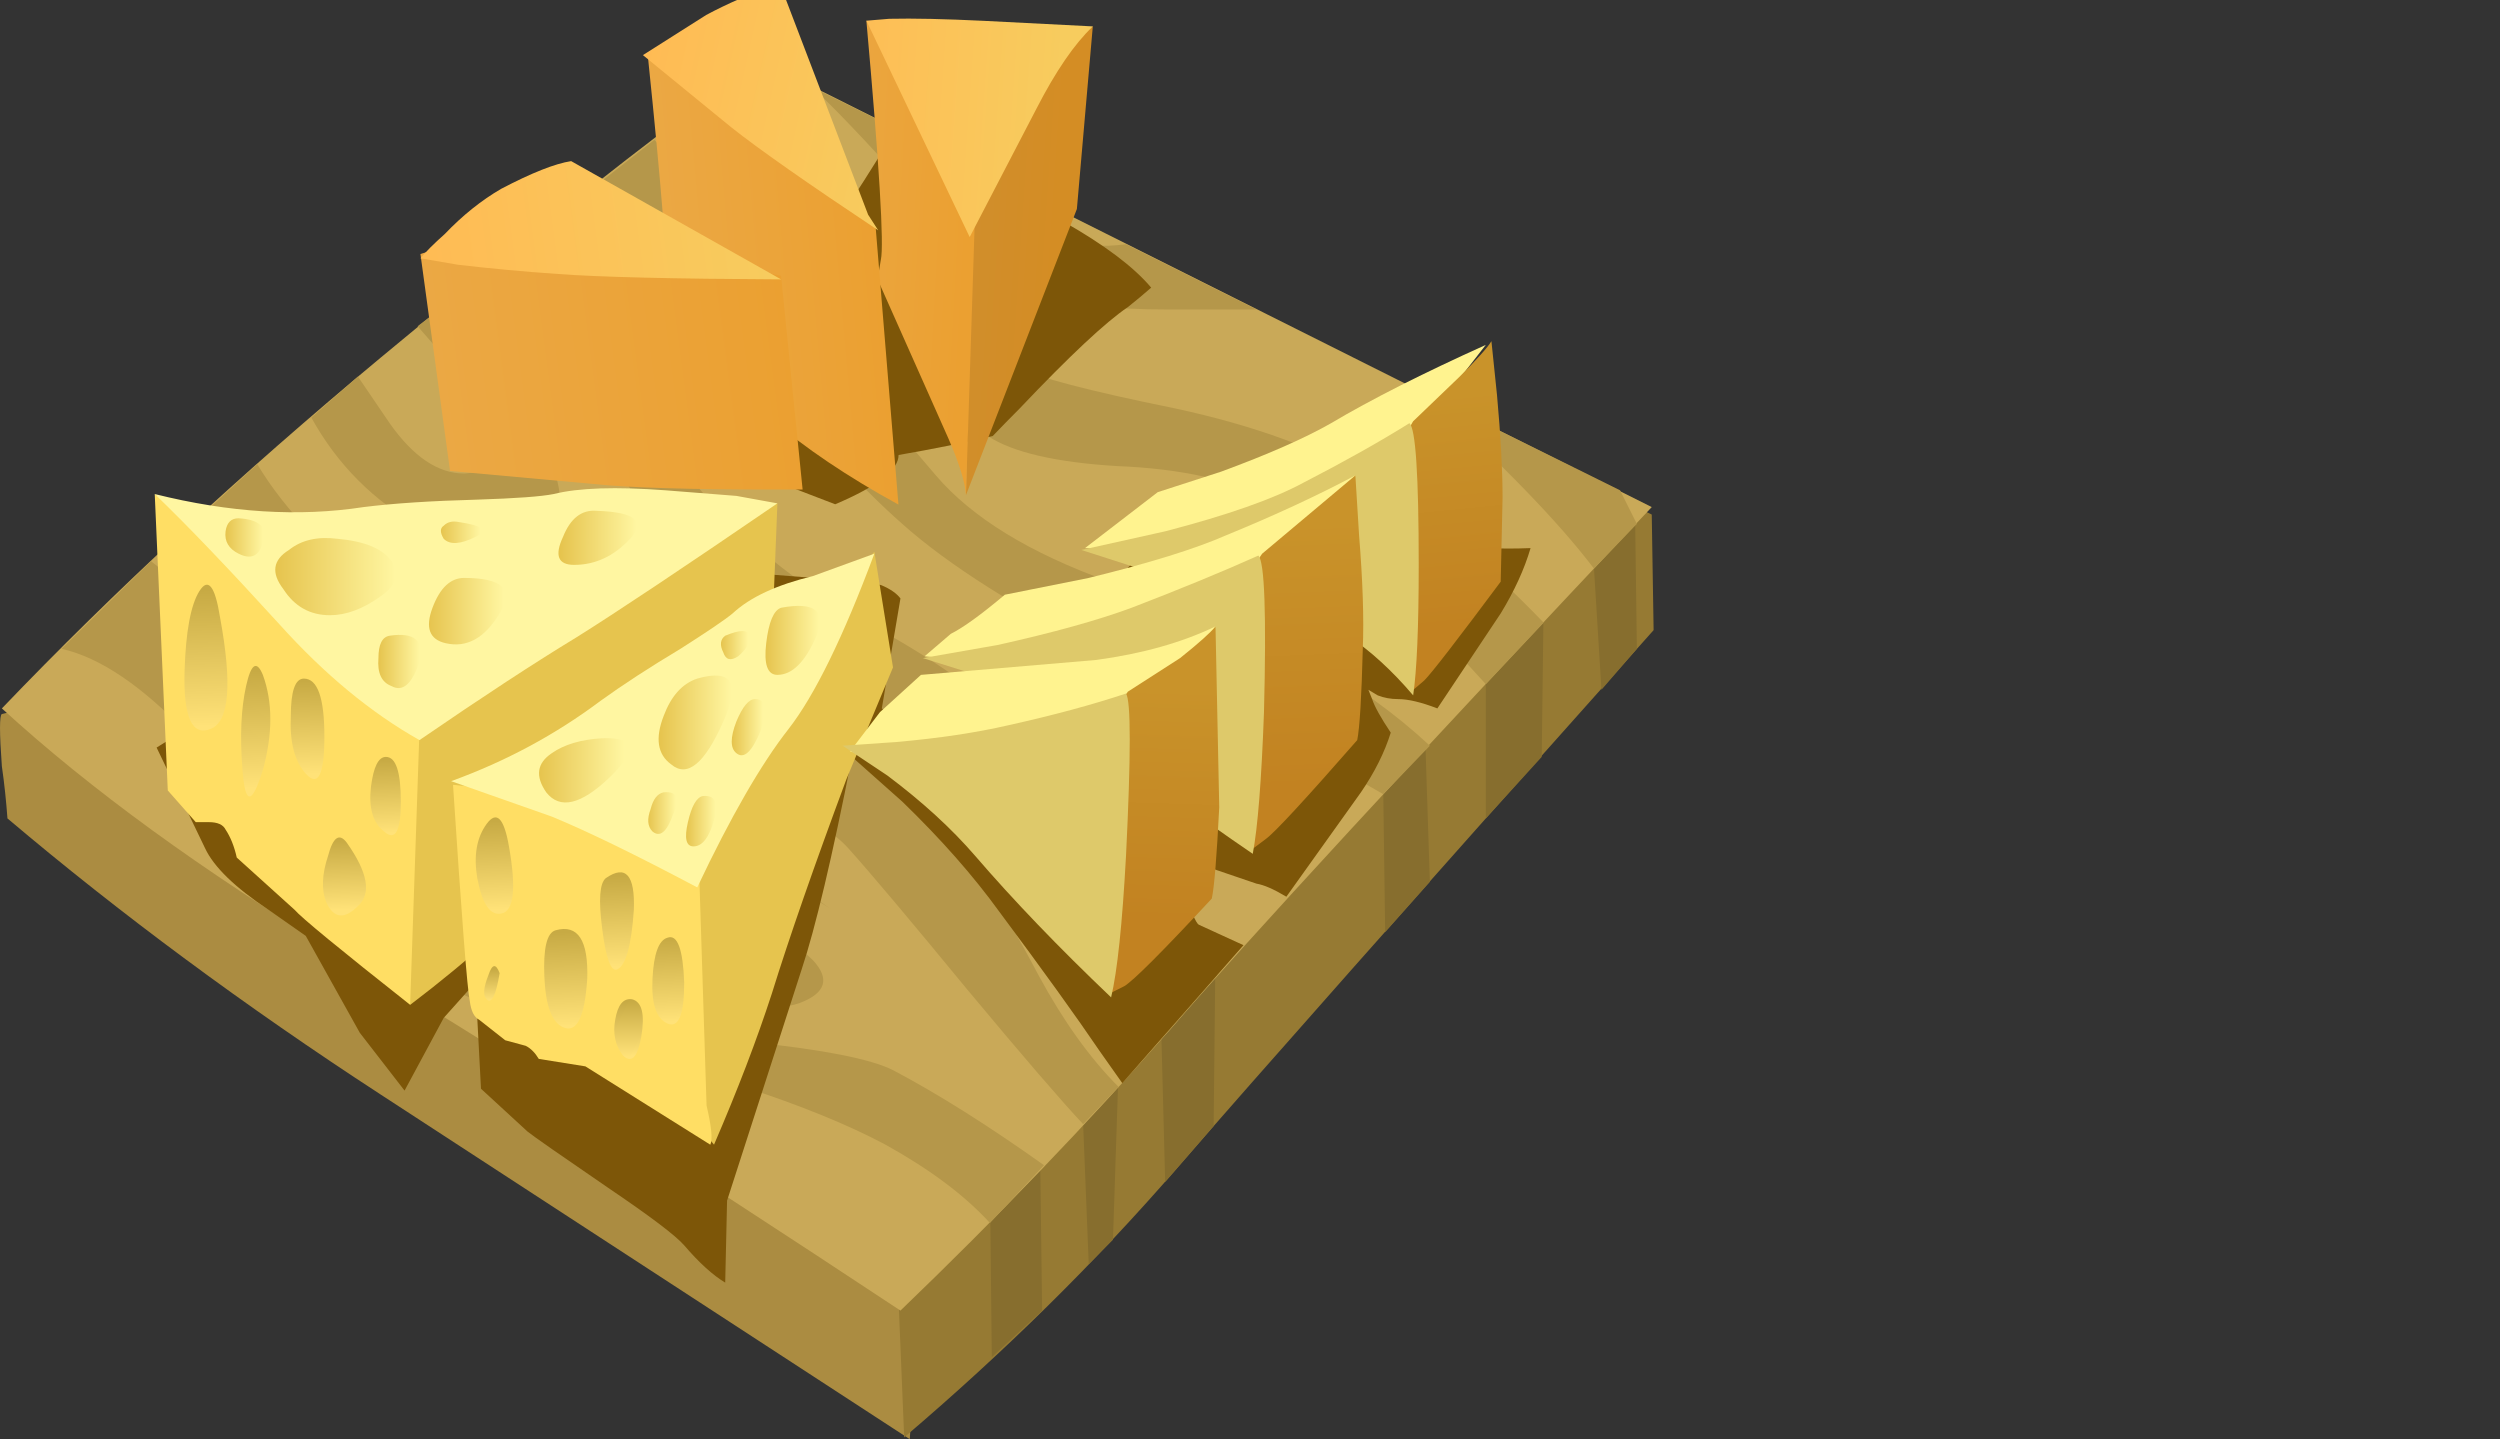 <?xml version="1.0" encoding="UTF-8"?>
<!DOCTYPE svg  PUBLIC '-//W3C//DTD SVG 1.1//EN'  'http://www.w3.org/Graphics/SVG/1.1/DTD/svg11.dtd'>
<svg enable-background="new 0 0 67.05 38.6" version="1.1" viewBox="0 0 67.05 38.6" xml:space="preserve" xmlns="http://www.w3.org/2000/svg" xmlns:xlink="http://www.w3.org/1999/xlink">
<rect x="0" y="0" width="67.05" height="38.6" fill="#333333" stroke="none"/>
<symbol id="bi" viewBox="0 -9.75 12.275 9.75">
		<path d="m12.275-3.55c-0.206-0.19-0.415-0.373-0.625-0.55-0.6-0.433-1.566-1.383-2.9-2.85-0.269-0.282-0.51-0.54-0.725-0.775-0.752-0.212-1.594-0.421-2.525-0.625 0-0.4-0.567-0.867-1.7-1.4l-3.55 1.2-0.25 2.35 2.2 2.65 1.4 1.15c0.133 0.033 0.667 0.833 1.6 2.4l0.45-0.1c3.481-1.23 5.689-2.379 6.625-3.45z" clip-rule="evenodd" fill="#7D5608" fill-rule="evenodd"/>
</symbol>
<symbol id="bt" viewBox="0 -19.85 36.85 19.88">
		<path d="m36.85-0.15c-0.167-0.567-0.434-1.15-0.8-1.75l-1.7-2.55c-0.433 0.167-0.783 0.25-1.05 0.25-0.2 0-0.383 0.034-0.55 0.1l-0.25 0.15 0.1-0.25c0.066-0.2 0.233-0.5 0.5-0.9-0.167-0.533-0.434-1.066-0.8-1.6l-2-2.8c-0.333 0.2-0.6 0.317-0.8 0.35l-2.35 0.8 0.35-0.9c0.233-0.633 0.383-0.967 0.45-1l1.2-0.55-3.25-3.7-0.6 0.85c-0.633 0.933-1.533 2.183-2.7 3.75-0.7 0.967-1.567 1.95-2.6 2.95l-1.35 1.2c-0.533-2.7-0.983-4.6-1.35-5.7l-2-6.2-0.05-2.2c-0.333 0.2-0.7 0.533-1.1 1-0.233 0.267-0.917 0.783-2.05 1.55-1.267 0.867-1.983 1.367-2.15 1.5l-1.25 1.15-0.15 2.85-0.85-0.95-1.05-1.95-1.2 1.55-1.45 2.6-1 0.7c-0.9 0.6-1.467 1.15-1.7 1.65l-1.3 2.7 8.3 5.2c7.233-0.467 10.95-0.75 11.15-0.85 0.233-0.1 0.4-0.217 0.5-0.35l-0.5-2.95 0.5-0.35 2.8 0.65 3.8 4c5.034 0.2 7.8 0.233 8.3 0.1 0.5-0.1 1.167-0.133 2-0.1z" clip-rule="evenodd" fill="#7D5608" fill-rule="evenodd"/>
</symbol>
<path d="m40.25 16.85c-6.1 6.567-10.233 11.1-12.4 13.6-1.367 1.566-2.35 3.399-2.95 5.5-0.3 1.033-0.467 1.916-0.5 2.649l-14.2-9.25c-3.633-2.366-6.967-4.833-10-7.399-0.034-0.467-0.083-0.934-0.15-1.4-0.066-0.9-0.066-1.367 0-1.4 2.867-0.667 7.083-2.85 12.65-6.55 2.8-1.867 5.3-3.667 7.5-5.4l16.35 8.2 3.7 1.45z" clip-rule="evenodd" fill="#AB8C41" fill-rule="evenodd"/>
<path d="m44.35 16.9c-6.366 7.133-10.633 11.95-12.8 14.45s-4.6 4.9-7.3 7.2l-0.15-3.65c0-6.2-2.383-10.334-7.15-12.4-1.5-0.634-3.15-1.017-4.95-1.15l-2.25-0.05 8.85-6.3c2.867-0.7 4.017-2.2 3.45-4.5l-1.7-3.25c3.367 0.8 6.9 1.667 10.6 2.6 7.366 1.867 11.816 3.183 13.35 3.95l0.05 3.1z" clip-rule="evenodd" fill="#967A33" fill-rule="evenodd"/>
<path d="m43.85 13.6l0.051 3.8-0.95 1.1-0.2-3.25-1.351 0.95-0.051 4.1-1.5 1.65v-3.6l-1.649 0.7 0.149 4.601-1.199 1.349-0.05-3.7-0.5 0.1-3.05 2.7c-0.166 0.167-0.316 0.334-0.45 0.5-0.333 0.367-0.5 0.65-0.5 0.851l-0.05 4.75-1.3 1.5-0.1-3.851-0.75-0.4-0.4 1.25-0.15 4.55-0.65 0.65-0.15-3.75-1.15 1.1 0.05 3.9-1.35 1.25-0.05-4.75 4.3-16.15 5.35-1c3.8-0.667 6.184-1.033 7.149-1.1h0.051l0.45 0.2z" clip-rule="evenodd" fill="#876E2E" fill-rule="evenodd"/>
<path d="m0.05 19c3-3.133 6.383-6.267 10.15-9.4s7.15-5.8 10.15-8l23.95 12c-6.467 6.867-10.783 11.55-12.95 14.05-2.2 2.5-4.6 5-7.2 7.5-6.4-4.233-11.433-7.434-15.1-9.601-3.633-2.199-6.633-4.382-9-6.549z" clip-rule="evenodd" fill="#C9A958" fill-rule="evenodd"/>
<g clip-rule="evenodd" fill="#B5974A" fill-rule="evenodd">
	<path d="m13.15 11.6c-0.167-0.633-0.816-1.583-1.95-2.85l0.65-0.5c0.833 0.833 1.65 1.9 2.45 3.2 0.867 1.433 0.95 2.45 0.25 3.05-0.7 0.567-1.783 0.45-3.25-0.35-1.267-0.7-2.25-1.683-2.95-2.95l1.25-1.1 0.85 1.25c0.633 0.9 1.3 1.35 2 1.35 0.667-0.033 0.9-0.4 0.7-1.1z"/>
	<path d="m21.4 19.1c1.4 0.767 2.5 1.567 3.3 2.4 1.033 1.066 2.083 2.616 3.15 4.65 0.667 1.233 1.383 2.233 2.15 3l-0.95 1c-0.566-0.601-1.6-1.801-3.1-3.601-1.534-1.866-2.6-3.133-3.2-3.8-0.8-0.9-2.917-1.717-6.35-2.45-3.533-0.733-5.7-1.483-6.5-2.25-1.4-1.267-3-2.583-4.8-3.95l1.8-1.65c0.733 1.233 1.967 2.517 3.7 3.85 1.3 0.967 3.217 1.583 5.75 1.85 2.7 0.268 4.383 0.584 5.05 0.951z"/>
	<path d="m7.35 18.4c0.867 1.3 1.816 2.45 2.85 3.45 1.233 1.233 2.867 2.584 4.9 4.051 1.667 1.199 3.35 1.883 5.05 2.05 1.934 0.2 3.2 0.45 3.8 0.75 1.2 0.633 2.55 1.483 4.05 2.55l-1.45 1.55c-0.667-0.733-1.6-1.434-2.8-2.1-1-0.533-2.267-1.05-3.8-1.55-2.2-0.634-4.184-1.25-5.95-1.851-2.2-0.733-4.017-1.866-5.45-3.399-1.433-1.867-2.6-3.267-3.5-4.2-1.233-1.3-2.367-2.067-3.4-2.3l2.4-2.35c1.433 1.132 2.533 2.249 3.3 3.349z"/>
	<path d="m23.15 16.65c3.367 1.767 6.1 4.216 8.2 7.35 0.433 0.634 0.867 1.35 1.3 2.15l-1.3 1.5-0.2 0.199-0.15-0.299c-1-1.767-2.2-3.45-3.6-5.05-1.9-2.134-3.816-3.7-5.75-4.7-1.733-0.9-3.383-2.566-4.95-5-1.4-2.566-2.383-4.15-2.95-4.75-0.333-0.333-0.6-0.566-0.8-0.7l1.85-1.45c0.967 2.033 1.483 3.15 1.55 3.35 1.433 3.233 3.7 5.7 6.8 7.4z"/>
	<path d="m43.45 13.15l0.45 0.9-1.15 1.2c-0.934-1.233-2.45-2.8-4.55-4.7l5.25 2.6z"/>
	<path d="m24.85 5.6c-1.233-1.4-2.25-2.483-3.05-3.25l3.65 1.8c0.533 0.7 0.983 1.184 1.35 1.45 1.034 0.8 2.167 1.117 3.4 0.95l3.5 1.75h-2.4c-1.433 0-2.5-0.117-3.2-0.35-1.133-0.367-2.217-1.15-3.25-2.35z"/>
	<path d="m26.5 11.7c-0.767-0.534-1.683-1.434-2.75-2.7-1.733-2.033-2.767-3.233-3.1-3.6-0.833-0.933-1.7-1.617-2.6-2.05l1.15-0.85c0.933 0.7 1.6 1.233 2 1.6 0.367 0.3 1.25 1.217 2.65 2.75 1.433 1.533 2.583 2.533 3.45 3 0.5 0.267 1.9 0.633 4.2 1.1 2.167 0.466 3.934 1.117 5.3 1.95 1.5 0.9 3.033 2.167 4.601 3.8l-1.551 1.65c-2.233-2.467-4.116-4.1-5.649-4.9-1.101-0.567-2.517-0.883-4.25-0.95-1.634-0.1-2.784-0.367-3.451-0.8z"/>
	<path d="m35.15 17.7c1.199 0.667 2.267 1.433 3.199 2.3l-1.25 1.3-2-1.149c-2.2-1-3.966-1.851-5.3-2.55-2.5-1.267-4.367-2.45-5.6-3.55-1.133-1-2.233-2.216-3.3-3.65-1.367-1.8-2.217-2.883-2.55-3.25-0.733-0.8-1.617-1.45-2.65-1.95l1.85-1.45 1.251 1.249c2.934 3.7 5.034 6.283 6.3 7.75 0.967 1.133 2.517 2.083 4.65 2.85 2.9 1 4.7 1.7 5.4 2.1z"/>
	<path d="m19 23.3c-1.267-0.133-1.983 0.066-2.15 0.601-0.133 0.433 0.1 0.767 0.7 1 0.367 0.133 0.95 0.267 1.75 0.399 0.7 0.167 0.617-0.184-0.25-1.05l1.1 0.45c0.767 0.366 1.317 0.717 1.65 1.05 0.467 0.5 0.35 0.884-0.35 1.15-0.767 0.267-1.9 0.133-3.4-0.4-1.7-0.6-2.783-1.533-3.25-2.8-0.466-1.267 0.117-1.783 1.75-1.55 2.155 0.289 4.063 1.03 5.725 2.225-0.933-0.623-2.025-0.981-3.275-1.075z"/>
</g>
<use transform="matrix(1 0 0 -1 4.2 14.55)" y="-19.85" width="36.85" height="19.88" enable-background="new" opacity=".5" xlink:href="#bt"/>
<use transform="matrix(1 .046 0 -1 18.6 3.6)" y="-9.75" width="12.275" height="9.75" enable-background="new" opacity=".5" xlink:href="#bi"/>
<linearGradient id="ak" x1="18.335" x2="19.512" y1="6.975" y2="6.975" gradientTransform="matrix(2.642 .214 -.075 1.114 -22.75 -4.9)" gradientUnits="userSpaceOnUse">
	<stop stop-color="#CF8E2E" offset="0"/>
	<stop stop-color="#D48D24" offset="1"/>
</linearGradient>
<polygon points="28.882 5.605 25.907 13.28 26.095 4.656 28.067 1.315 29.309 0.708" clip-rule="evenodd" fill="url(#ak)" fill-rule="evenodd"/>
<linearGradient id="av" x1="16.989" x2="18.59" y1="7.205" y2="7.205" gradientTransform="matrix(2.642 .209 -.063 1.115 -22.75 -4.9)" gradientUnits="userSpaceOnUse">
	<stop stop-color="#EBA844" offset="0"/>
	<stop stop-color="#EBA031" offset="1"/>
</linearGradient>
<path d="m26.284 1.559l-0.377 11.721c-0.022-0.348-0.181-0.859-0.477-1.534l-1.894-4.257 0.089-0.524c0.088-0.399-0.042-2.536-0.389-6.409l3.048 1.003z" clip-rule="evenodd" fill="url(#av)" fill-rule="evenodd"/>
<linearGradient id="bb" x1="17.036" x2="19.488" y1="3.848" y2="3.848" gradientTransform="matrix(2.642 .216 -.079 1.114 -22.751 -4.899)" gradientUnits="userSpaceOnUse">
	<stop stop-color="#FFBB54" offset="0"/>
	<stop stop-color="#F7CC5E" offset="1"/>
</linearGradient>
<path d="m26.007 6.358l-2.77-5.803 0.612-0.051c0.648-0.015 1.493 4e-3 2.537 0.055l2.924 0.149c-0.493 0.467-0.997 1.203-1.513 2.208l-1.79 3.442z" clip-rule="evenodd" fill="url(#bb)" fill-rule="evenodd"/>
<linearGradient id="bc" x1="12.732" x2="16.974" y1="8.546" y2="8.546" gradientTransform="matrix(1.352 -.058 .12 1.357 -.4 -3.201)" gradientUnits="userSpaceOnUse">
	<stop stop-color="#EBA844" offset="0"/>
	<stop stop-color="#EBA031" offset="1"/>
</linearGradient>
<path d="m21.586 3.51l1.9 2.598 0.61 7.425c-1.357-0.741-2.51-1.518-3.46-2.331l-2.442-2.012c-0.272-0.6-0.385-1.149-0.339-1.645 0.045-0.496-0.113-2.493-0.475-5.993l1.425-0.07 2.781 2.028z" clip-rule="evenodd" fill="url(#bc)" fill-rule="evenodd"/>
<linearGradient id="bd" x1="13.317" x2="18.54" y1=".042" y2=".042" gradientTransform="matrix(1.326 .352 -.291 1.312 -.4 -3.201)" gradientUnits="userSpaceOnUse">
	<stop stop-color="#FFBB54" offset="0"/>
	<stop stop-color="#F7CC5E" offset="1"/>
</linearGradient>
<path d="m17.243 1.478l1.697-1.076c0.542-0.292 1.199-0.579 1.968-0.86l2.375 6.216 0.271 0.42c-1.9-1.264-3.212-2.184-3.936-2.759l-2.375-1.941z" clip-rule="evenodd" fill="url(#bd)" fill-rule="evenodd"/>
<linearGradient id="be" x1="8.248" x2="14.825" y1="10.583" y2="10.583" gradientTransform="matrix(1.438 -.202 .132 .999 -1.5 1.6)" gradientUnits="userSpaceOnUse">
	<stop stop-color="#EBA844" offset="0"/>
	<stop stop-color="#EBA031" offset="1"/>
</linearGradient>
<path d="m12.07 12.631l-0.794-5.819 1.299-0.403 3.104-0.033 5.269 1.019 0.578 5.734c-2.358 0.01-4.091-0.027-5.197-0.111l-4.259-0.387z" clip-rule="evenodd" fill="url(#be)" fill-rule="evenodd"/>
<linearGradient id="bf" x1="8.241" x2="14.818" y1="6.817" y2="6.817" gradientTransform="matrix(1.438 -.201 .132 .986 -1.5 1.8)" gradientUnits="userSpaceOnUse">
	<stop stop-color="#FFBB54" offset="0"/>
	<stop stop-color="#F7CC5E" offset="1"/>
</linearGradient>
<path d="m20.949 7.493c-2.887-0.014-4.884-0.062-5.991-0.145-0.914-0.063-1.805-0.146-2.671-0.247l-1.01-0.173c0.145-0.178 0.361-0.394 0.649-0.649 0.481-0.503 0.987-0.908 1.516-1.215 0.818-0.429 1.444-0.676 1.876-0.743l5.631 3.172z" clip-rule="evenodd" fill="url(#bf)" fill-rule="evenodd"/>
<path d="m20.85 13.5l-0.15 3.8c-1.067 0.867-1.817 1.534-2.25 2l-3.8 4.3c-0.767 0.967-1.983 2.084-3.65 3.351l-0.7-3.9 0.6-2.75c0.033-0.166 0.283-0.533 0.75-1.1s0.8-0.917 1-1.05c1.5-0.767 2.383-1.3 2.65-1.6 1-1.4 1.767-2.183 2.3-2.35l3.25-0.701z" clip-rule="evenodd" fill="#E6C44E" fill-rule="evenodd"/>
<path d="m4.5 21.2l-0.35-7.95 3.2 2.15c0.133 1 1.433 2.4 3.9 4.2l-0.25 7.35c-1.9-1.5-2.933-2.351-3.1-2.55l-1.55-1.4c-0.067-0.3-0.167-0.55-0.3-0.75-0.066-0.134-0.216-0.2-0.45-0.2h-0.35l-0.75-0.85z" clip-rule="evenodd" fill="#FFDE64" fill-rule="evenodd"/>
<path d="m4.15 13.25c2 0.5 3.867 0.617 5.6 0.35 0.8-0.1 1.817-0.167 3.05-0.2 1.034-0.033 1.717-0.083 2.05-0.15 0.667-0.167 1.667-0.2 3-0.1l1.9 0.15 1.1 0.2c-2.533 1.733-4.333 2.933-5.4 3.6-1.1 0.667-2.5 1.583-4.2 2.75-1.3-0.733-2.55-1.767-3.75-3.1-1.367-1.5-2.483-2.667-3.35-3.5z" clip-rule="evenodd" fill="#FFF6A1" fill-rule="evenodd"/>
<path d="m23.95 17.9l-1.25 3c-0.867 2.333-1.534 4.25-2 5.75-0.4 1.233-0.917 2.583-1.55 4.05l-1.5-1.8c-0.033-1.5-0.033-2.351 0-2.551 0-0.166 0.117-0.616 0.35-1.35s0.417-1.233 0.55-1.5c0.867-1.467 1.383-2.434 1.55-2.9 0.167-0.566 0.333-1.066 0.5-1.5 0.267-0.867 0.517-1.45 0.75-1.75l2.1-2.55 0.5 3.101z" clip-rule="evenodd" fill="#E6C44E" fill-rule="evenodd"/>
<path d="m15.05 21.35c0.267 0.733 1.5 1.4 3.7 2l0.2 6.301c0.133 0.566 0.167 0.916 0.1 1.05l-3.35-2.101-1.25-0.2c-0.1-0.167-0.217-0.284-0.35-0.351l-0.55-0.149-0.7-0.551c-0.133-0.066-0.217-0.233-0.25-0.5-0.067-0.3-0.217-2.233-0.45-5.8l2.9 0.301z" clip-rule="evenodd" fill="#FFDE64" fill-rule="evenodd"/>
<path d="m23.45 14.85c-0.833 2.233-1.6 3.8-2.3 4.7-0.733 0.934-1.55 2.351-2.45 4.25-1.633-0.866-2.934-1.5-3.9-1.899l-2.7-0.95c1.467-0.533 2.8-1.25 4-2.15 0.6-0.433 1.316-0.9 2.15-1.4 0.733-0.467 1.2-0.783 1.4-0.95 0.467-0.434 1.184-0.767 2.15-1l1.65-0.601z" clip-rule="evenodd" fill="#FFF6A1" fill-rule="evenodd"/>
<linearGradient id="bg" x1="7.4" x2="10.6" y1="15.465" y2="15.465" gradientUnits="userSpaceOnUse">
	<stop stop-color="#E6C44E" offset="0"/>
	<stop stop-color="#FFF6A1" offset="1"/>
</linearGradient>
<path d="m9.05 14.45c0.733 0.066 1.217 0.267 1.45 0.6s0.133 0.65-0.3 0.95c-0.467 0.333-0.917 0.5-1.35 0.5-0.533 0-0.95-0.233-1.25-0.7-0.333-0.433-0.283-0.783 0.15-1.05 0.333-0.267 0.767-0.367 1.3-0.3z" clip-rule="evenodd" fill="url(#bg)" fill-rule="evenodd"/>
<linearGradient id="bh" x1="11.487" x2="13.512" y1="16.392" y2="16.392" gradientUnits="userSpaceOnUse">
	<stop stop-color="#E6C44E" offset="0"/>
	<stop stop-color="#FFF6A1" offset="1"/>
</linearGradient>
<path d="m12.45 15.5c1.033 0 1.35 0.317 0.95 0.95-0.4 0.667-0.883 0.933-1.45 0.8-0.434-0.1-0.55-0.417-0.35-0.95s0.483-0.8 0.85-0.8z" clip-rule="evenodd" fill="url(#bh)" fill-rule="evenodd"/>
<linearGradient id="bj" x1="15.025" x2="17.075" y1="14.423" y2="14.423" gradientUnits="userSpaceOnUse">
	<stop stop-color="#E6C44E" offset="0"/>
	<stop stop-color="#FFF6A1" offset="1"/>
</linearGradient>
<path d="m16 13.7c1.033 0.033 1.333 0.283 0.9 0.75-0.433 0.466-0.933 0.7-1.5 0.7-0.433 0-0.533-0.25-0.3-0.75 0.2-0.5 0.5-0.733 0.9-0.7z" clip-rule="evenodd" fill="url(#bj)" fill-rule="evenodd"/>
<linearGradient id="bk" x1="11.812" x2="12.888" y1="14.275" y2="14.275" gradientUnits="userSpaceOnUse">
	<stop stop-color="#E6C44E" offset="0"/>
	<stop stop-color="#FFF6A1" offset="1"/>
</linearGradient>
<path d="m12.3 14c0.667 0.1 0.817 0.233 0.45 0.4-0.4 0.2-0.683 0.217-0.85 0.05-0.1-0.167-0.1-0.284 0-0.35 0.1-0.1 0.233-0.133 0.4-0.1z" clip-rule="evenodd" fill="url(#bk)" fill-rule="evenodd"/>
<linearGradient id="bl" x1="10.15" x2="11.25" y1="17.741" y2="17.741" gradientUnits="userSpaceOnUse">
	<stop stop-color="#E6C44E" offset="0"/>
	<stop stop-color="#FFF6A1" offset="1"/>
</linearGradient>
<path d="m10.45 17.05c0.667-0.1 0.933 0.133 0.8 0.7-0.2 0.6-0.45 0.817-0.75 0.65-0.267-0.1-0.383-0.35-0.35-0.75 0-0.367 0.1-0.567 0.3-0.6z" clip-rule="evenodd" fill="url(#bl)" fill-rule="evenodd"/>
<linearGradient id="bm" x1="6.05" x2="7.05" y1="14.414" y2="14.414" gradientUnits="userSpaceOnUse">
	<stop stop-color="#E6C44E" offset="0"/>
	<stop stop-color="#FFF6A1" offset="1"/>
</linearGradient>
<path d="m6.4 13.9c0.567 0.033 0.783 0.25 0.65 0.65-0.1 0.367-0.316 0.467-0.65 0.3-0.267-0.133-0.383-0.333-0.35-0.6 0.033-0.233 0.15-0.35 0.35-0.35z" clip-rule="evenodd" fill="url(#bm)" fill-rule="evenodd"/>
<linearGradient id="bn" x1="14.462" x2="16.737" y1="20.66" y2="20.66" gradientUnits="userSpaceOnUse">
	<stop stop-color="#E6C44E" offset="0"/>
	<stop stop-color="#FFF6A1" offset="1"/>
</linearGradient>
<path d="m16.15 19.8c0.9-0.033 0.967 0.316 0.2 1.05s-1.333 0.867-1.7 0.4c-0.3-0.434-0.25-0.783 0.15-1.05 0.333-0.233 0.783-0.367 1.35-0.4z" clip-rule="evenodd" fill="url(#bn)" fill-rule="evenodd"/>
<linearGradient id="bo" x1="17.688" x2="19.612" y1="19.376" y2="19.376" gradientUnits="userSpaceOnUse">
	<stop stop-color="#E6C44E" offset="0"/>
	<stop stop-color="#FFF6A1" offset="1"/>
</linearGradient>
<path d="m18.7 18.2c0.933-0.267 1.167 0.117 0.7 1.15-0.5 1.133-0.967 1.516-1.4 1.15-0.367-0.267-0.433-0.7-0.2-1.3 0.2-0.533 0.5-0.867 0.9-1z" clip-rule="evenodd" fill="url(#bo)" fill-rule="evenodd"/>
<linearGradient id="bp" x1="20.538" x2="21.963" y1="17.175" y2="17.175" gradientUnits="userSpaceOnUse">
	<stop stop-color="#E6C44E" offset="0"/>
	<stop stop-color="#FFF6A1" offset="1"/>
</linearGradient>
<path d="m20.95 16.3c0.9-0.167 1.216 0.083 0.95 0.75-0.3 0.7-0.65 1.05-1.05 1.05-0.267 0-0.367-0.283-0.3-0.85s0.2-0.883 0.4-0.95z" clip-rule="evenodd" fill="url(#bp)" fill-rule="evenodd"/>
<linearGradient id="bq" x1="19.337" x2="20.062" y1="17.303" y2="17.303" gradientUnits="userSpaceOnUse">
	<stop stop-color="#E6C44E" offset="0"/>
	<stop stop-color="#FFF6A1" offset="1"/>
</linearGradient>
<path d="m19.45 17.05c0.4-0.167 0.617-0.167 0.65 0s-0.067 0.35-0.3 0.55c-0.2 0.133-0.333 0.1-0.4-0.1-0.1-0.2-0.083-0.35 0.05-0.45z" clip-rule="evenodd" fill="url(#bq)" fill-rule="evenodd"/>
<linearGradient id="br" x1="19.638" x2="20.463" y1="19.503" y2="19.503" gradientUnits="userSpaceOnUse">
	<stop stop-color="#E6C44E" offset="0"/>
	<stop stop-color="#FFF6A1" offset="1"/>
</linearGradient>
<path d="m20.25 18.75c0.3 0 0.35 0.283 0.15 0.85-0.233 0.567-0.45 0.766-0.65 0.6-0.167-0.134-0.167-0.417 0-0.85 0.167-0.4 0.333-0.6 0.5-0.6z" clip-rule="evenodd" fill="url(#br)" fill-rule="evenodd"/>
<linearGradient id="bs" x1="17.375" x2="18.125" y1="21.806" y2="21.806" gradientUnits="userSpaceOnUse">
	<stop stop-color="#E6C44E" offset="0"/>
	<stop stop-color="#FFF6A1" offset="1"/>
</linearGradient>
<path d="m17.8 21.25c0.367-0.033 0.45 0.167 0.25 0.6-0.167 0.467-0.35 0.617-0.55 0.45-0.133-0.133-0.15-0.333-0.05-0.6 0.067-0.266 0.183-0.417 0.35-0.45z" clip-rule="evenodd" fill="url(#bs)" fill-rule="evenodd"/>
<linearGradient id="al" x1="18.413" x2="19.188" y1="22.023" y2="22.023" gradientUnits="userSpaceOnUse">
	<stop stop-color="#E6C44E" offset="0"/>
	<stop stop-color="#FFF6A1" offset="1"/>
</linearGradient>
<path d="m18.85 21.35c0.333-0.033 0.433 0.184 0.3 0.65s-0.316 0.7-0.55 0.7c-0.2 0-0.25-0.217-0.15-0.65 0.1-0.434 0.233-0.666 0.4-0.7z" clip-rule="evenodd" fill="url(#al)" fill-rule="evenodd"/>
<linearGradient id="am" x1="15.968" x2="19.62" y1="-5.021" y2="-5.021" gradientTransform="matrix(.027 1 -1 .027 0 -0)" gradientUnits="userSpaceOnUse">
	<stop stop-color="#C7AA44" offset="0"/>
	<stop stop-color="#FFE278" offset="1"/>
</linearGradient>
<path d="m5.9 16.55c0.333 1.8 0.25 2.8-0.25 3s-0.733-0.316-0.7-1.55c0.033-1.067 0.167-1.783 0.4-2.15s0.417-0.133 0.55 0.7z" clip-rule="evenodd" fill="url(#am)" fill-rule="evenodd"/>
<linearGradient id="an" x1="18.196" x2="21.322" y1="-6.229" y2="-6.229" gradientTransform="matrix(.032 1 -1 .032 -8.0131e-5 -4.8667e-5)" gradientUnits="userSpaceOnUse">
	<stop stop-color="#C7AA44" offset="0"/>
	<stop stop-color="#FFE278" offset="1"/>
</linearGradient>
<path d="m7.05 18.1c0.267 0.733 0.267 1.583 0 2.55-0.3 0.966-0.483 0.95-0.55-0.05-0.067-0.866-0.033-1.6 0.1-2.2s0.283-0.7 0.45-0.3z" clip-rule="evenodd" fill="url(#an)" fill-rule="evenodd"/>
<linearGradient id="ao" x1="18.488" x2="20.989" y1="-7.658" y2="-7.658" gradientTransform="matrix(.03 1 -1 .03 -0 0)" gradientUnits="userSpaceOnUse">
	<stop stop-color="#C7AA44" offset="0"/>
	<stop stop-color="#FFE278" offset="1"/>
</linearGradient>
<path d="m8.15 18.2c0.367 0 0.55 0.517 0.55 1.55s-0.167 1.366-0.5 1c-0.3-0.333-0.434-0.85-0.4-1.55 0-0.667 0.117-1 0.35-1z" clip-rule="evenodd" fill="url(#ao)" fill-rule="evenodd"/>
<linearGradient id="ap" x1="22.749" x2="24.625" y1="-8.602" y2="-8.602" gradientTransform="matrix(.027 1 -1 .027 -0 0)" gradientUnits="userSpaceOnUse">
	<stop stop-color="#C7AA44" offset="0"/>
	<stop stop-color="#FFE278" offset="1"/>
</linearGradient>
<path d="m9.3 22.6c0.567 0.801 0.667 1.367 0.3 1.7-0.367 0.367-0.65 0.334-0.85-0.1-0.133-0.334-0.117-0.75 0.05-1.25 0.133-0.5 0.3-0.617 0.5-0.35z" clip-rule="evenodd" fill="url(#ap)" fill-rule="evenodd"/>
<linearGradient id="aq" x1="20.633" x2="22.584" y1="-9.788" y2="-9.788" gradientTransform="matrix(.026 1 -1 .026 0 -0)" gradientUnits="userSpaceOnUse">
	<stop stop-color="#C7AA44" offset="0"/>
	<stop stop-color="#FFE278" offset="1"/>
</linearGradient>
<path d="m10.35 20.3c0.267 0 0.4 0.4 0.4 1.2s-0.15 1.066-0.45 0.8c-0.3-0.233-0.417-0.633-0.35-1.2 0.067-0.534 0.2-0.8 0.4-0.8z" clip-rule="evenodd" fill="url(#aq)" fill-rule="evenodd"/>
<linearGradient id="ar" x1="22.418" x2="24.795" y1="-12.515" y2="-12.515" gradientTransform="matrix(.032 1 -1 .032 0 -4.8116e-5)" gradientUnits="userSpaceOnUse">
	<stop stop-color="#C7AA44" offset="0"/>
	<stop stop-color="#FFE278" offset="1"/>
</linearGradient>
<path d="m13.65 22.7c0.2 1.133 0.133 1.733-0.2 1.8-0.3 0.066-0.517-0.25-0.65-0.95-0.1-0.6-0.017-1.083 0.25-1.45s0.467-0.166 0.6 0.6z" clip-rule="evenodd" fill="url(#ar)" fill-rule="evenodd"/>
<linearGradient id="as" x1="25.427" x2="27.953" y1="-14.394" y2="-14.394" gradientTransform="matrix(.03 1 -1 .03 -0 -8.5741e-5)" gradientUnits="userSpaceOnUse">
	<stop stop-color="#C7AA44" offset="0"/>
	<stop stop-color="#FFE278" offset="1"/>
</linearGradient>
<path d="m14.9 24.95c0.6-0.167 0.883 0.267 0.85 1.3-0.067 1.033-0.283 1.467-0.65 1.3-0.3-0.133-0.467-0.583-0.5-1.35s0.067-1.183 0.3-1.25z" clip-rule="evenodd" fill="url(#as)" fill-rule="evenodd"/>
<linearGradient id="at" x1="27.417" x2="28.893" y1="-15.917" y2="-15.917" gradientTransform="matrix(.034 .999 -.999 .034 -0 -6.5088e-5)" gradientUnits="userSpaceOnUse">
	<stop stop-color="#C7AA44" offset="0"/>
	<stop stop-color="#FFE278" offset="1"/>
</linearGradient>
<path d="m16.95 26.8c0.267 0.066 0.35 0.4 0.25 1-0.1 0.566-0.267 0.733-0.5 0.5-0.2-0.267-0.267-0.583-0.2-0.95 0.067-0.4 0.217-0.583 0.45-0.55z" clip-rule="evenodd" fill="url(#at)" fill-rule="evenodd"/>
<linearGradient id="au" x1="23.987" x2="26.413" y1="-15.792" y2="-15.792" gradientTransform="matrix(.031 1 -1 .031 0 -0)" gradientUnits="userSpaceOnUse">
	<stop stop-color="#C7AA44" offset="0"/>
	<stop stop-color="#FFE278" offset="1"/>
</linearGradient>
<path d="m16.25 23.55c0.533-0.366 0.783-0.083 0.75 0.851-0.067 0.966-0.217 1.5-0.45 1.6-0.167 0.066-0.3-0.3-0.4-1.1-0.1-0.767-0.067-1.217 0.1-1.351z" clip-rule="evenodd" fill="url(#au)" fill-rule="evenodd"/>
<linearGradient id="aw" x1="25.775" x2="28.001" y1="-17.022" y2="-17.022" gradientTransform="matrix(.034 .999 -.999 .034 -6.6873e-5 0)" gradientUnits="userSpaceOnUse">
	<stop stop-color="#C7AA44" offset="0"/>
	<stop stop-color="#FFE278" offset="1"/>
</linearGradient>
<path d="m17.9 25.15c0.267-0.101 0.417 0.3 0.45 1.199 0 0.867-0.15 1.233-0.45 1.101-0.3-0.134-0.433-0.533-0.4-1.2s0.167-1.033 0.4-1.1z" clip-rule="evenodd" fill="url(#aw)" fill-rule="evenodd"/>
<linearGradient id="ax" x1="26.352" x2="27.202" y1="-12.412" y2="-12.412" gradientTransform="matrix(.029 1 -1 .029 0 0)" gradientUnits="userSpaceOnUse">
	<stop stop-color="#C7AA44" offset="0"/>
	<stop stop-color="#FFE278" offset="1"/>
</linearGradient>
<path d="m13.4 26.1c-0.1 0.601-0.217 0.834-0.35 0.7-0.1-0.1-0.083-0.316 0.05-0.649 0.1-0.301 0.2-0.318 0.3-0.051z" clip-rule="evenodd" fill="url(#ax)" fill-rule="evenodd"/>
<path d="m37.75 11.95l0.05 0.15c-1.633 1.867-2.883 2.767-3.75 2.7l-4.95-0.1 1.95-1.5 1.7-0.55c1.267-0.467 2.25-0.9 2.95-1.3 1.066-0.633 2.45-1.333 4.149-2.1l-2.099 2.7z" clip-rule="evenodd" fill="#FFF38F" fill-rule="evenodd"/>
<linearGradient id="ay" x1="-20.705" x2="-14.3" y1="36.841" y2="36.841" gradientTransform="matrix(-.098 -.995 .995 -.098 0 7.8887e-5)" gradientUnits="userSpaceOnUse">
	<stop stop-color="#C28221" offset=".024"/>
	<stop stop-color="#C9932A" offset="1"/>
</linearGradient>
<path d="m40.15 10.6c0.1 1.1 0.149 2.017 0.149 2.75l-0.05 2.25c-1.167 1.566-1.85 2.45-2.05 2.65l-0.351 0.3-1.55-4.7c0.5-0.7 1.033-1.55 1.601-2.55l1.25-1.2c0.467-0.467 0.751-0.783 0.851-0.95l0.15 1.45z" clip-rule="evenodd" fill="url(#ay)" fill-rule="evenodd"/>
<path d="m29 14.75l2.25-0.5c1.667-0.433 2.9-0.867 3.7-1.3 1.1-0.567 2.05-1.1 2.85-1.6 0.167 0.133 0.25 1.4 0.25 3.8 0 1.667-0.05 2.833-0.149 3.5-1.134-1.333-2.334-2.133-3.601-2.4-1.4-0.3-2.7-0.65-3.9-1.05l-1.4-0.45z" clip-rule="evenodd" fill="#DEC96A" fill-rule="evenodd"/>
<path d="m27.6 17.9l-2.8-0.3 0.7-0.6c0.333-0.167 0.817-0.517 1.45-1.05l2.25-0.45c1.633-0.4 2.867-0.783 3.7-1.15 1.3-0.533 2.45-1.067 3.45-1.6l-0.45 3.05v0.15c-1.967 1.833-3.434 2.65-4.4 2.45-0.6-0.133-1.9-0.3-3.9-0.5z" clip-rule="evenodd" fill="#FFF38F" fill-rule="evenodd"/>
<linearGradient id="az" x1="-22.728" x2="-15.422" y1="33.518" y2="33.518" gradientTransform="matrix(-.041 -.999 .999 -.041 0 -0)" gradientUnits="userSpaceOnUse">
	<stop stop-color="#C28221" offset=".024"/>
	<stop stop-color="#C9932A" offset="1"/>
</linearGradient>
<path d="m36.45 14.35c0.1 1.233 0.133 2.25 0.1 3.05-0.033 1.3-0.083 2.117-0.149 2.45-1.4 1.6-2.217 2.483-2.45 2.65l-0.4 0.3-1.65-5.35c0.6-0.7 1.25-1.567 1.95-2.6l2.5-2.1 0.099 1.6z" clip-rule="evenodd" fill="url(#az)" fill-rule="evenodd"/>
<path d="m24.75 17.65l2-0.35c1.5-0.333 2.7-0.667 3.6-1 1.3-0.5 2.433-0.966 3.4-1.4 0.167 0.167 0.217 1.567 0.15 4.2-0.067 1.833-0.167 3.1-0.301 3.8-1.566-1.067-2.933-2.084-4.1-3.05-0.7-0.633-1.7-1.184-3-1.65l-1.749-0.55z" clip-rule="evenodd" fill="#DEC96A" fill-rule="evenodd"/>
<path d="m28 21.8c-0.533-0.233-1.567-0.583-3.1-1.05l-2.1-0.6 0.8-1.05 1.1-1 4.7-0.4c1.233-0.167 2.3-0.467 3.2-0.9l-0.5 3.1v0.15c-1.833 1.566-3.2 2.15-4.1 1.75z" clip-rule="evenodd" fill="#FFF38F" fill-rule="evenodd"/>
<linearGradient id="ba" x1="-23.856" x2="-17.478" y1="31.178" y2="31.178" gradientTransform="matrix(.03 -1 1 .03 0 -0)" gradientUnits="userSpaceOnUse">
	<stop stop-color="#C28221" offset=".024"/>
	<stop stop-color="#C9932A" offset="1"/>
</linearGradient>
<path d="m28.4 20.85c0.567-0.6 1.184-1.366 1.85-2.3l1.4-0.9c0.5-0.4 0.817-0.683 0.95-0.85l0.1 4.851c-0.067 1.333-0.133 2.149-0.2 2.449-1.333 1.434-2.117 2.217-2.35 2.351l-0.4 0.2-1.35-5.801z" clip-rule="evenodd" fill="url(#ba)" fill-rule="evenodd"/>
<path d="m22.6 20l1.45-0.1c1.133-0.1 2.133-0.25 3-0.45 1.2-0.267 2.25-0.55 3.15-0.85 0.133 0.2 0.133 1.65 0 4.35-0.1 1.833-0.233 3.1-0.4 3.8-1.4-1.333-2.617-2.6-3.65-3.8-0.633-0.733-1.417-1.45-2.35-2.15l-1.2-0.8z" clip-rule="evenodd" fill="#DEC96A" fill-rule="evenodd"/>
</svg>
